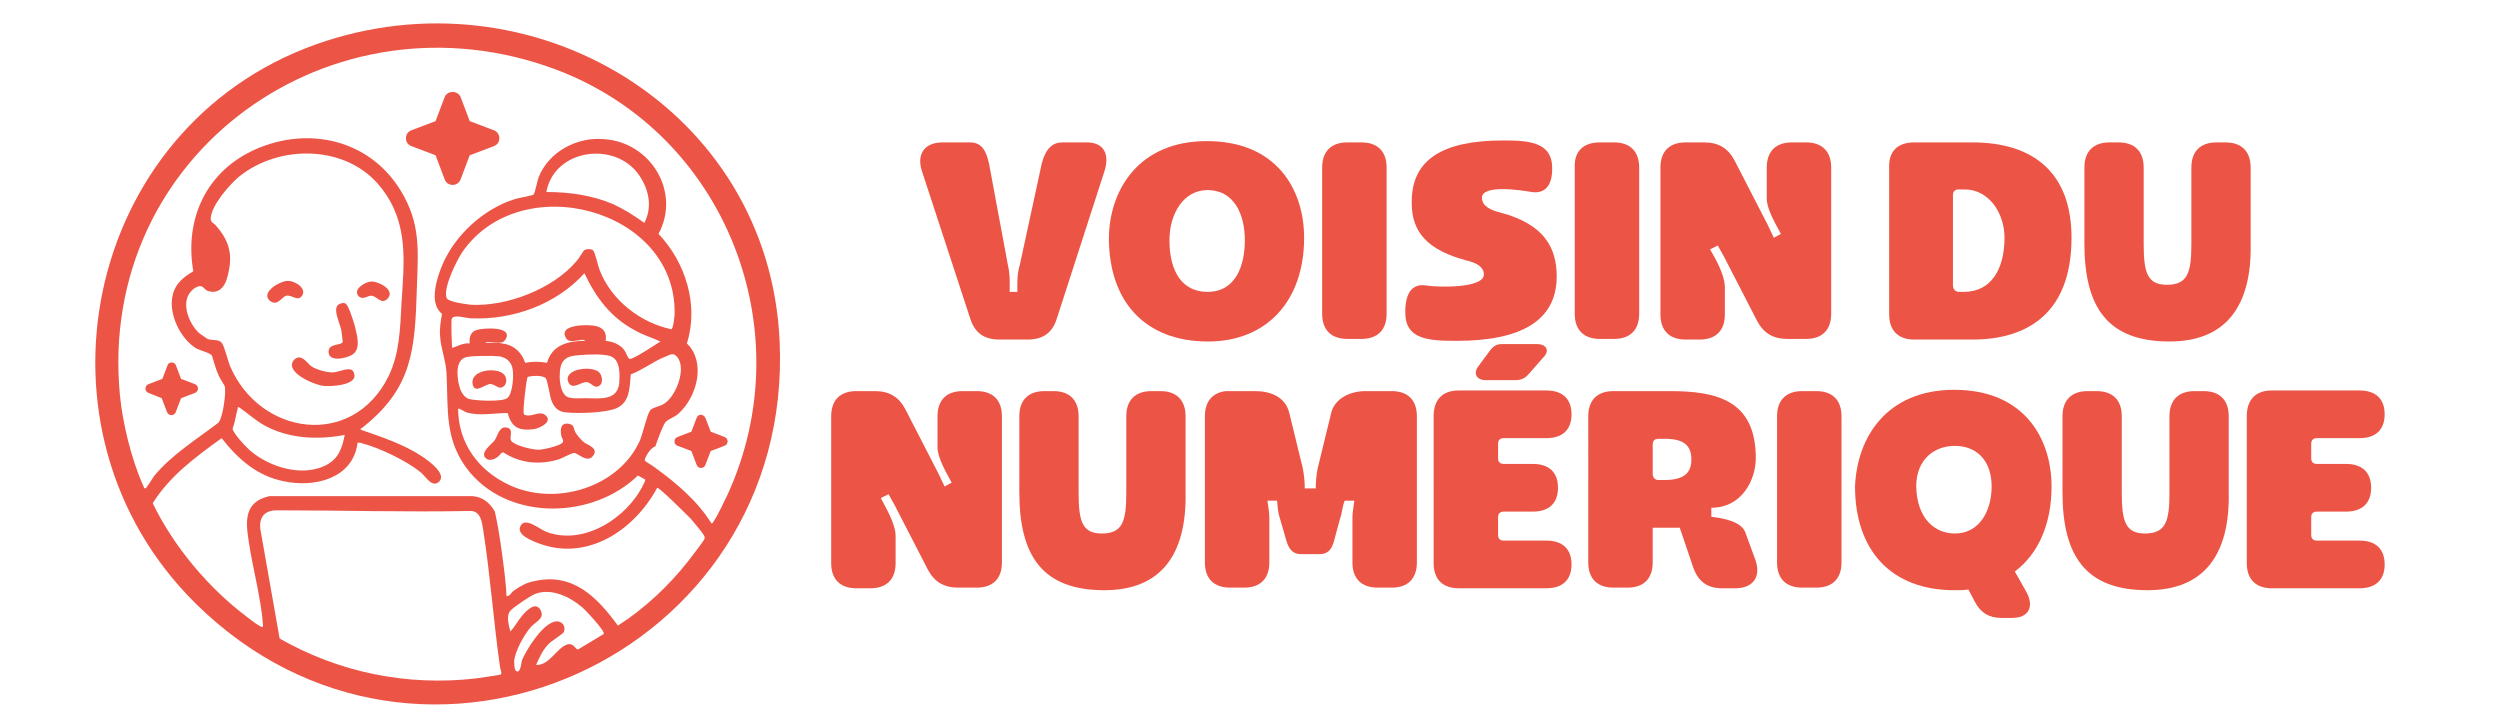 <svg xmlns="http://www.w3.org/2000/svg" xmlns:xlink="http://www.w3.org/1999/xlink" id="Calque_1" x="0px" y="0px" viewBox="0 0 388 113" style="enable-background:new 0 0 388 113;" xml:space="preserve"><style type="text/css">	.st0{fill:#EC5446;}</style><g>	<path class="st0" d="M30.4,93.7C3.2,66.9,12.9,19.8,49,6.9C82.4-5,119.4,16.8,121,53C123.2,101.8,65.3,128.1,30.4,93.7z   M100.1,71.5c0,0.1,1.4,0.9,1.6,1.1c3.3,2.4,6.5,5.1,8.7,8.6c0.1,0.1,0.3-0.1,0.3-0.2c0.7-1,1.6-3,2.2-4.2  c11.7-25.5-0.3-56.1-26.6-66c-34.7-13-71.2,13-67.7,50.4c0.4,4.4,1.8,10.1,3.6,14.1c0.1,0.2,0.1,0.5,0.4,0.5c0.1,0,1.1-1.6,1.3-1.9  c2.7-3.3,6.6-5.7,10-8.3c0.7-0.8,1.2-4.6,1-5.6c-0.1-0.3-0.8-1.3-1-1.8c-0.4-0.9-0.7-2-1-3c-0.2-0.4-1.8-0.8-2.4-1.1  c-2.5-1.5-4.4-5.4-3.7-8.3c0.4-1.8,1.7-2.8,3.2-3.7c-1.4-8.1,2-15.5,9.6-18.9c8.3-3.7,17.8-1.5,22.6,6.4c3.1,5.1,2.7,9.2,2.5,15  c-0.3,9.6-0.6,15.6-8.5,21.8c-0.1,0.1-0.3,0-0.2,0.3c3.2,1.1,6.8,2.3,9.6,4.2c0.9,0.6,3.7,2.6,2.6,3.8c-1.1,1.1-2-0.6-2.8-1.3  c-2.1-1.8-6.5-3.9-9.2-4.6c-0.2-0.1-0.5-0.1-0.7-0.1c-0.7,5.6-6.7,7-11.4,6c-4.2-0.8-7.2-3.5-9.7-6.7c-4,2.9-8,5.8-10.7,10.1  c3.3,6.8,8.7,13.2,14.7,17.7c0.5,0.4,1.7,1.3,2.2,1.5c0.3,0.1,0.2-0.3,0.2-0.5c-0.3-4-1.6-8.7-2.2-12.8c-0.5-3.2-0.7-6.1,3.2-7  l31.5,0c1.6,0.1,2.7,1,3.5,2.4c0.7,3.1,1.1,6.3,1.5,9.5c0.1,1.2,0.3,2.4,0.3,3.6c0.5,0.1,0.7-0.5,1.1-0.8c1-0.7,2-1.3,3.2-1.5  c6-1.4,9.8,2.5,13,6.9c4.2-2.7,7.9-6.2,10.9-10c0.5-0.7,2.2-2.8,2.5-3.4c0.1-0.2,0.1-0.3,0-0.5c-0.2-0.5-1.6-2.1-2.1-2.7  c-0.6-0.6-4.8-4.8-5.2-4.8c-3.5,6.5-10.7,11.4-18.2,8.7c-1.1-0.4-3.8-1.4-3-2.8c0.7-1.4,2.9,0.5,3.9,0.9c5.8,2.3,12.7-2.1,15.2-7.4  c0.1-0.2,0.3-0.5,0.2-0.7l-1.1-0.6c-6.9,6.7-19.6,7.1-26-0.4c-4.1-4.9-3.4-9.7-3.7-15.5c-0.1-2-0.9-3.8-1-5.8  c-0.1-1.1,0.1-2.2,0.3-3.4c-2.1-1.6-0.8-5.6,0.1-7.7c2-4.6,6.4-8.6,11.2-10.1c0.6-0.2,2.6-0.5,2.9-0.7c0.2-0.1,0.6-2.2,0.8-2.7  c1.6-4,6-6.3,10.2-5.9c7.2,0.5,11.9,8.2,8.4,14.7c4.2,4.4,6.3,11.1,4.4,17c3,2.9,1.6,8.2-1.2,10.8c-0.6,0.6-1.4,0.8-2,1.3  c-0.5,0.4-1.4,3.1-1.7,3.9C101,69.4,99.9,71.2,100.1,71.5z M100,34.6c1.3-2.5,0.7-5.2-0.8-7.4c-3.7-5.4-13.2-4.1-14.4,2.6  c3.6,0,7.1,0.5,10.4,1.9C96.9,32.5,98.5,33.5,100,34.6z M30.9,51.7c0.3,0.2,1,0.7,1.3,0.9c0.8,0.3,1.7,0,2.2,0.6  c0.4,0.4,1,2.9,1.3,3.6c4.6,10.8,19,12.9,24.6,1.6c1.7-3.5,1.8-7.3,2-11.1c0.4-6.6,1.2-12.6-3.1-18.1C54,22.4,43.3,22.3,37,27.5  c-1.5,1.3-4.2,4.4-4.3,6.4c0,0.7,0.5,0.7,0.8,1.1c2.3,2.6,2.7,4.9,1.7,8.3c-0.4,1.3-1.3,2.3-2.8,1.9c-0.9-0.2-0.8-1.4-2.3-0.4  C27.8,46.5,29.2,50.1,30.9,51.7z M92,38.8c0.4,0.4,0.8,2.5,1.1,3.2c1.8,4.6,6.3,8.1,11.1,9.1c0.3-0.1,0.5-2.1,0.5-2.4  c0.3-16.4-24-22.7-33-9.5c-0.9,1.4-2.9,5.4-2.4,7c0.2,0.7,3.1,1,3.8,1.1c5.6,0.3,12.8-2.5,16.4-6.8c0.3-0.3,1-1.5,1.1-1.6  C90.9,38.6,91.7,38.6,92,38.8z M78,53.1c-0.6,0.2-1.9-0.1-2.6,0v0.1h2c0.1,0,0.9,0.2,1.1,0.2c1.5,0.4,2.5,1.4,3,2.9  c1.1-0.2,2.3-0.2,3.4,0c0.8-2.8,3.3-3.4,5.9-3.4c0-0.2-0.6-0.2-0.8-0.1c-0.7,0-1.7,0.5-2.2-0.4c-0.8-1.5,1.3-1.8,2.3-1.9  c1.8-0.1,4.3-0.1,3.9,2.4c1.1,0.1,2.4,0.6,3,1.6c0.2,0.3,0.5,1.3,0.8,1.2c0.4,0,2-1,2.5-1.3l2.2-1.4c-1.3-0.6-2.7-1-3.9-1.7  c-3.8-2-6.1-5.1-7.9-8.9c-4.3,4.8-11.1,7.3-17.6,7c-0.8,0-2.7-0.7-3,0.1C70,50,70.1,53.8,70.2,54c0.9-0.3,1.7-0.8,2.7-0.7  c-0.1-0.9,0.1-1.8,1.1-2.1c1-0.3,5.6-0.6,4.5,1.4C78.5,52.7,78.1,53.1,78,53.1z M71.1,63.4c0,5.4,3.2,9.7,8,11.9  c7.1,3.3,16.9,0.4,20.2-6.9c0.5-1.2,1.1-4,1.6-4.7c0.4-0.5,1.5-0.6,2.1-1c1.9-1.1,3.6-5.5,2.1-7.3c-0.6-0.7-1-0.4-1.7-0.1  c-1.9,0.7-3.6,2.1-5.5,2.8c-0.2,2-0.1,4.2-2.1,5.2c-1.7,0.8-6.1,0.9-8,0.7c-1.2-0.1-1.8-0.8-2.2-1.8c-0.3-0.8-0.6-3.1-0.9-3.5  c-0.5-0.5-2.2-0.4-2.8-0.2c-0.2,0.2-0.8,5.3-0.6,5.7c0,0.1,0.1,0.2,0.2,0.2c1,0.4,2.2-0.7,3.1,0c1.3,1-0.7,2-1.7,2.2  c-2.3,0.3-3.5-0.2-4.1-2.5c-2.1,0-4.4,0.5-6.4-0.1C71.9,63.8,71.6,63.5,71.1,63.4z M90.2,55.1c-1.2,0.1-2.4,0.1-3,1.3  c-0.6,1.2-0.5,4.9,1.1,5.3c0.9,0.2,1.6,0.1,2.5,0.1c2.1,0,5,0.5,5.3-2.3c0.1-1.4,0.2-3.6-1.3-4.2C93.8,54.9,91.2,55,90.2,55.1z   M72.5,55.4c-1.8,0.3-1.6,2.8-1.3,4.2c0.2,0.9,0.6,1.9,1.5,2.3c1,0.3,5.2,0.5,6-0.1c0.9-0.6,1.1-3.8,0.8-4.8c-0.3-1-1-1.5-2-1.7  C76.5,55.2,73.4,55.2,72.5,55.4z M53.5,67.5c-4.2,0.8-8.7,0.6-12.5-1.5c-1.4-0.8-2.6-1.9-3.9-2.8c-0.3,0-0.2,0-0.2,0.2  c-0.3,1-0.4,2.1-0.8,3.1c0,0.7,2.2,3,2.8,3.5c3,2.5,7.8,4,11.5,2.3C52.5,71.3,53.1,69.6,53.5,67.5z M43.4,99.1  c9.3,5.3,19.8,7.4,30.4,6.2c0.6-0.1,3.6-0.5,3.9-0.6c0.3-0.2-0.1-0.9-0.1-1.2c-1-7-1.5-14.2-2.6-21.2c-0.2-1.3-0.4-3-2-3  c-10,0.2-20-0.1-30-0.1c-1.9,0-2.8,1-2.6,2.9L43.4,99.1z M93.7,98.4c0.3-0.4-2.9-3.8-3.4-4.2c-1.9-1.6-4.8-3-7.3-2  c-0.7,0.3-3.3,2-3.8,2.6c-0.7,0.8-0.2,2.3,0,3.2c0.7-0.7,1.2-1.7,1.8-2.4c0.6-0.7,2.1-2.4,2.9-0.9c0.7,1.3-0.8,1.8-1.5,2.6  c-1,1.1-2.5,3.8-2.6,5.3c0,0.3,0,1.5,0.4,1.6c0.6,0.2,0.7-1.3,0.8-1.7c0.7-1.7,3.1-5.5,5-6c1.1-0.3,1.9,0.6,1.5,1.6  c-0.1,0.3-2,1.4-2.4,1.9c-0.9,0.9-1.4,2.1-1.9,3.2c2.1,0.1,3.2-2.7,4.9-3.2c1-0.2,1.2,0.8,1.6,0.8L93.7,98.4z"></path>	<path class="st0" d="M46.2,55.5c0.9-0.2,1.5,0.9,2.2,1.4c0.8,0.5,2.3,0.9,3.2,0.9c1,0,2.9-1.1,3.3,0c0.9,2-3.5,2.2-4.6,2.1  c-1.3-0.1-4.9-1.6-5-3.2C45.3,56.2,45.6,55.7,46.2,55.5z"></path>	<path class="st0" d="M52.9,47.1c0.3-0.1,0.5-0.1,0.7,0c0.5,0.2,1.3,2.9,1.5,3.6c0.3,1.4,1,3.5-0.5,4.4c-0.9,0.5-3.7,1.2-3.6-0.6  c0.1-1.3,2.1-0.8,2.2-1.5c-0.1-0.5-0.1-1-0.2-1.5C53,50.5,51.2,47.5,52.9,47.1z"></path>	<path class="st0" d="M44.6,43.6c1.1-0.1,3.2,1.2,2.2,2.4c-0.7,0.8-1.5-0.3-2.4-0.1c-0.7,0.2-1.4,1.8-2.6,0.7  C40.5,45.3,43.5,43.6,44.6,43.6z"></path>	<path class="st0" d="M57.5,43.7c1.3-0.1,4,1.4,2.6,2.7c-0.9,0.9-1.6-0.4-2.4-0.5c-0.6-0.1-1.4,0.8-2.1,0  C54.8,44.9,56.6,43.8,57.5,43.7z"></path>	<path class="st0" d="M75.5,71.2c-1.2-0.9,0.8-2.2,1.3-2.9c0.5-0.8,0.7-2.3,2-1.9c1,0.3,0.1,1.6,0.6,2.1c0.7,0.7,3.2,1.3,4.2,1.3  c0.7,0,3.3-0.6,3.7-1.1c0.3-0.4-0.2-0.7-0.2-1.2c-0.2-1,0-2,1.3-1.7c0.8,0.2,0.6,0.8,0.9,1.3c0.3,0.5,0.9,1.2,1.4,1.6  c0.6,0.4,2.3,0.9,1.3,2.1c-0.9,1.1-2.3-0.5-2.9-0.5c-0.4,0-1.8,0.8-2.4,1c-3,0.9-6,0.6-8.6-1.1l-0.3,0.1  C77.4,71,76.2,71.7,75.5,71.2z"></path>	<path class="st0" d="M93.1,59.8c-0.9,0.7-1.3-0.5-2.1-0.5c-0.9,0-2.2,1.3-2.8,0c-0.8-2,3.4-2.6,4.7-1.6  C93.4,58.1,93.7,59.3,93.1,59.8z"></path>	<path class="st0" d="M78.2,58.1c0.4,0.4,0.5,1.1,0.2,1.6c-0.8,1.1-1.5-0.1-2.3-0.1c-0.8,0-2.3,1.5-2.7,0.2  C72.7,57.4,77.1,56.9,78.2,58.1z"></path>	<path class="st0" d="M71.5,15.1l1.4,3.7l3.7,1.4c1.2,0.4,1.2,2.1,0,2.5l-3.7,1.4l-1.4,3.7c-0.4,1.2-2.1,1.2-2.5,0l-1.4-3.7  l-3.7-1.4c-1.2-0.4-1.2-2.1,0-2.5l3.7-1.4l1.4-3.7C69.4,14,71.1,14,71.5,15.1z"></path>	<path class="st0" d="M27.3,56.7l0.8,2.1l2.1,0.8c0.7,0.2,0.7,1.2,0,1.4l-2.1,0.8l-0.8,2.1c-0.2,0.7-1.2,0.7-1.4,0l-0.8-2.1L23.1,61  c-0.7-0.2-0.7-1.2,0-1.4l2.1-0.8l0.8-2.1C26.2,56.1,27.1,56.1,27.3,56.7z"></path>	<path class="st0" d="M109.5,64.9l0.8,2.1l2.1,0.8c0.7,0.2,0.7,1.2,0,1.4l-2.1,0.8l-0.8,2.1c-0.2,0.7-1.2,0.7-1.4,0l-0.8-2.1  l-2.1-0.8c-0.7-0.2-0.7-1.2,0-1.4l2.1-0.8l0.8-2.1C108.3,64.2,109.2,64.2,109.5,64.9z"></path></g><g>	<g>		<path class="st0" d="M164.9,22.1h3.8c2.5,0,3.6,1.7,2.7,4.5L164,49.5c-0.7,2.2-2.2,3.2-4.5,3.2h-4.4c-2.3,0-3.8-1-4.5-3.2   l-7.5-22.9c-0.9-2.7,0.4-4.5,3.2-4.5h4.2c1.7,0,2.5,1,3,3.3l2.9,15.6c0.4,1.8,0.3,2.8,0.3,4.3h1.2c0-1.5-0.1-2.5,0.4-4.3l3.4-15.7   C162.3,23.1,163.3,22.1,164.9,22.1z"></path>		<path class="st0" d="M187.3,21.9c10.9,0,15.1,7.6,15.1,15c0,9.9-5.9,16.1-14.9,16.1c-9.8,0-15.4-6.2-15.4-16.1   C172.2,29.5,176.7,21.9,187.3,21.9z M187.4,45.3c4.4,0,5.8-4.1,5.8-8c0-4.1-1.7-7.8-5.8-7.8c-3.6,0-5.9,3.5-5.9,7.8   C181.5,42.3,183.6,45.3,187.4,45.3z"></path>		<path class="st0" d="M209.1,22.1h2.2c2.5,0,3.9,1.4,3.9,3.9v22.7c0,2.5-1.4,3.9-3.9,3.9h-2.2c-2.5,0-3.9-1.4-3.9-3.9V26   C205.2,23.5,206.6,22.1,209.1,22.1z"></path>		<path class="st0" d="M226.1,52.9c-4.4,0-8-0.2-8-4.4v-0.1c0-3.1,1.2-4.4,3.2-4.1c1.7,0.3,9,0.5,9-1.7c0-1.1-1-1.8-2.8-2.2   c-7.5-2-8.4-5.8-8.4-9.1c0-6.6,4.9-9.5,14.2-9.5c3.9,0,7.6,0.2,7.6,4.3v0.1c0,2.7-1.2,3.9-3.2,3.6c-1.7-0.3-7.7-1.2-7.7,0.9   c0,1.2,1.2,1.9,2.9,2.3c6.8,1.8,8.7,5.5,8.7,9.9C241.6,49.8,236,52.9,226.1,52.9z"></path>		<path class="st0" d="M248.3,22.1h2.2c2.5,0,3.9,1.4,3.9,3.9v22.7c0,2.5-1.4,3.9-3.9,3.9h-2.2c-2.5,0-3.9-1.4-3.9-3.9V26   C244.3,23.5,245.7,22.1,248.3,22.1z"></path>		<path class="st0" d="M267.7,44.6v4.2c0,2.5-1.4,3.9-3.9,3.9h-2.2c-2.5,0-3.9-1.4-3.9-3.9V26c0-2.5,1.4-3.9,3.9-3.9h2.9   c2.2,0,3.7,0.9,4.7,2.8l5.1,9.9l1,2.1l1.1-0.6c-0.8-1.5-2.2-3.8-2.2-5.5V26c0-2.5,1.4-3.9,3.9-3.9h2.2c2.5,0,3.9,1.4,3.9,3.9v22.7   c0,2.5-1.4,3.9-3.9,3.9h-2.9c-2.2,0-3.7-0.9-4.7-2.8l-5.1-9.9l-1-1.8l-1.2,0.6C266.1,39.9,267.7,42.6,267.7,44.6z"></path>		<path class="st0" d="M297.1,22.1h9c9.8,0,15.4,5,15.4,14.8c0,11.3-6.4,15.8-15.4,15.8h-9c-2.5,0-3.9-1.4-3.9-3.9V26   C293.1,23.5,294.5,22.1,297.1,22.1z M304.1,45.3h0.7c4.2,0,6.3-3.5,6.3-8.4c0-3.8-2.4-7.5-6.2-7.5h-0.9c-0.6,0-0.9,0.3-0.9,0.9   v14.1C303.2,45,303.5,45.3,304.1,45.3z"></path>		<path class="st0" d="M336.7,53c-9.6,0-13.2-5.3-13.2-15.2V26c0-2.5,1.4-3.9,3.9-3.9h1.4c2.5,0,3.9,1.4,3.9,3.9v11.8   c0,4.4,0.5,6.4,3.6,6.4c3.3,0,3.8-2,3.8-6.4V26c0-2.5,1.4-3.9,3.9-3.9h1.4c2.5,0,3.9,1.4,3.9,3.9v11.8   C349.5,47.7,345.3,53,336.7,53z"></path>	</g></g><g>	<path class="st0" d="M139,83.2v4.2c0,2.5-1.4,3.9-3.9,3.9h-2.2c-2.5,0-3.9-1.4-3.9-3.9V64.6c0-2.5,1.4-3.9,3.9-3.9h2.9  c2.2,0,3.7,0.9,4.7,2.8l5.1,9.9l1,2.1l1.1-0.6c-0.8-1.5-2.2-3.8-2.2-5.5v-4.8c0-2.5,1.4-3.9,3.9-3.9h2.2c2.5,0,3.9,1.4,3.9,3.9  v22.7c0,2.5-1.4,3.9-3.9,3.9h-2.9c-2.2,0-3.7-0.9-4.7-2.8l-5.1-9.9l-1-1.8l-1.2,0.6C137.3,78.5,139,81.2,139,83.2z"></path>	<path class="st0" d="M171.4,91.6c-9.6,0-13.2-5.3-13.2-15.2V64.6c0-2.5,1.4-3.9,3.9-3.9h1.4c2.5,0,3.9,1.4,3.9,3.9v11.8  c0,4.4,0.5,6.4,3.6,6.4c3.3,0,3.8-2,3.8-6.4V64.6c0-2.5,1.4-3.9,3.9-3.9h1.4c2.5,0,3.9,1.4,3.9,3.9v11.8  C184.2,86.3,180,91.6,171.4,91.6z"></path>	<path class="st0" d="M208,80.4l-1,3.7c-0.4,1.3-1,1.9-2.2,1.9h-2.9c-1.2,0-1.8-0.7-2.2-1.9l-1.1-3.8c-0.3-0.9-0.3-1.7-0.4-2.6h-1.5  c0.1,0.9,0.3,1.7,0.3,2.6v7c0,2.5-1.4,3.9-3.9,3.9h-2.2c-2.5,0-3.9-1.4-3.9-3.9V64.6c0-2.3,1.2-3.7,3.3-3.9h4.5  c2.4,0,4.7,0.9,5.3,3.4l2.1,8.6c0.2,1,0.3,2.2,0.3,3.1h1.7c0-0.9,0.1-2.1,0.3-3.1l2.1-8.6c0.5-2.2,2.9-3.4,5.3-3.4h4.1  c2.5,0,3.9,1.4,3.9,3.9v22.7c0,2.5-1.4,3.9-3.9,3.9h-2.2c-2.5,0-3.9-1.4-3.9-3.9v-7c0-0.9,0.2-1.7,0.3-2.6h-1.5  C208.3,78.7,208.3,79.6,208,80.4z"></path>	<path class="st0" d="M226.4,60.6l13.6,0c2.5,0,3.9,1.3,3.9,3.7c0,2.4-1.4,3.7-3.9,3.7l-6.6,0c-0.6,0-0.9,0.3-0.9,0.9v2.2  c0,0.6,0.3,0.9,0.9,0.9h4.5c2.5,0,3.9,1.3,3.9,3.7s-1.4,3.7-3.9,3.7h-4.5c-0.6,0-0.9,0.3-0.9,0.9V83c0,0.6,0.3,0.9,0.9,0.9l6.6,0  c2.5,0,3.9,1.3,3.9,3.7s-1.4,3.7-3.9,3.7l-13.6,0c-2.5,0-3.9-1.4-3.9-3.9V64.6C222.5,62,223.9,60.6,226.4,60.6z M233.1,53.4h5.4  c1.5,0,2.1,1,1,2.1l-2.2,2.5c-0.6,0.7-1.2,1-2.1,1h-4.6c-1.4,0-2-1-1.2-2.1l1.7-2.3C231.6,53.9,232.1,53.4,233.1,53.4z"></path>	<path class="st0" d="M270.9,82.7l1.5,4.1c1,2.7-0.3,4.5-3.1,4.5h-2c-2.3,0-3.7-1-4.5-3.2l-2.1-6.2h-4.2v5.4c0,2.5-1.4,3.9-3.9,3.9  h-2.2c-2.5,0-3.9-1.4-3.9-3.9V64.6c0-2.5,1.4-3.9,3.9-3.9h8.8c7.2,0,13.3,1.4,13.3,10.4c0,3.3-2.1,7.7-6.9,7.7v1.4  C269,80.6,270.5,81.5,270.9,82.7z M257.4,74.5h0.9c3.3,0,4.2-1.3,4.2-3.2c0-2.1-1.1-3.2-4.1-3.2h-1c-0.6,0-0.9,0.3-0.9,0.9v4.7  C256.6,74.2,256.9,74.5,257.4,74.5z"></path>	<path class="st0" d="M279.7,60.7h2.2c2.5,0,3.9,1.4,3.9,3.9v22.7c0,2.5-1.4,3.9-3.9,3.9h-2.2c-2.5,0-3.9-1.4-3.9-3.9V64.6  C275.8,62.1,277.2,60.7,279.7,60.7z"></path>	<path class="st0" d="M303.3,60.5c10.9,0,15.1,7.6,15.1,15c0,5.9-2.1,10.5-5.7,13.2l1.7,3c1.4,2.4,0.5,4.2-2.1,4.2h-1.7  c-1.9,0-3.2-0.8-4.1-2.5l-1-1.9c-0.7,0.1-1.4,0.1-2.2,0.1c-9.8,0-15.4-6.2-15.4-16.1C288.2,68,292.7,60.5,303.3,60.5z M303.4,82.8  c3.8,0,5.7-3.5,5.7-7.3c0-4.1-2.4-6.3-5.7-6.3c-3.1,0-6,2-6,6.3C297.5,80.5,300.3,82.8,303.4,82.8z"></path>	<path class="st0" d="M333.3,91.6c-9.6,0-13.2-5.3-13.2-15.2V64.6c0-2.5,1.4-3.9,3.9-3.9h1.4c2.5,0,3.9,1.4,3.9,3.9v11.8  c0,4.4,0.5,6.4,3.6,6.4c3.3,0,3.8-2,3.8-6.4V64.6c0-2.5,1.4-3.9,3.9-3.9h1.4c2.5,0,3.9,1.4,3.9,3.9v11.8  C346.1,86.3,341.9,91.6,333.3,91.6z"></path>	<path class="st0" d="M352.6,60.6l13.6,0c2.5,0,3.9,1.3,3.9,3.7c0,2.4-1.4,3.7-3.9,3.7l-6.6,0c-0.6,0-0.9,0.3-0.9,0.9v2.2  c0,0.6,0.3,0.9,0.9,0.9h4.5c2.5,0,3.9,1.3,3.9,3.7s-1.4,3.7-3.9,3.7h-4.5c-0.6,0-0.9,0.3-0.9,0.9V83c0,0.6,0.3,0.9,0.9,0.9l6.6,0  c2.5,0,3.9,1.3,3.9,3.7s-1.4,3.7-3.9,3.7l-13.6,0c-2.5,0-3.9-1.4-3.9-3.9V64.6C348.7,62,350.1,60.6,352.6,60.6z"></path></g></svg>